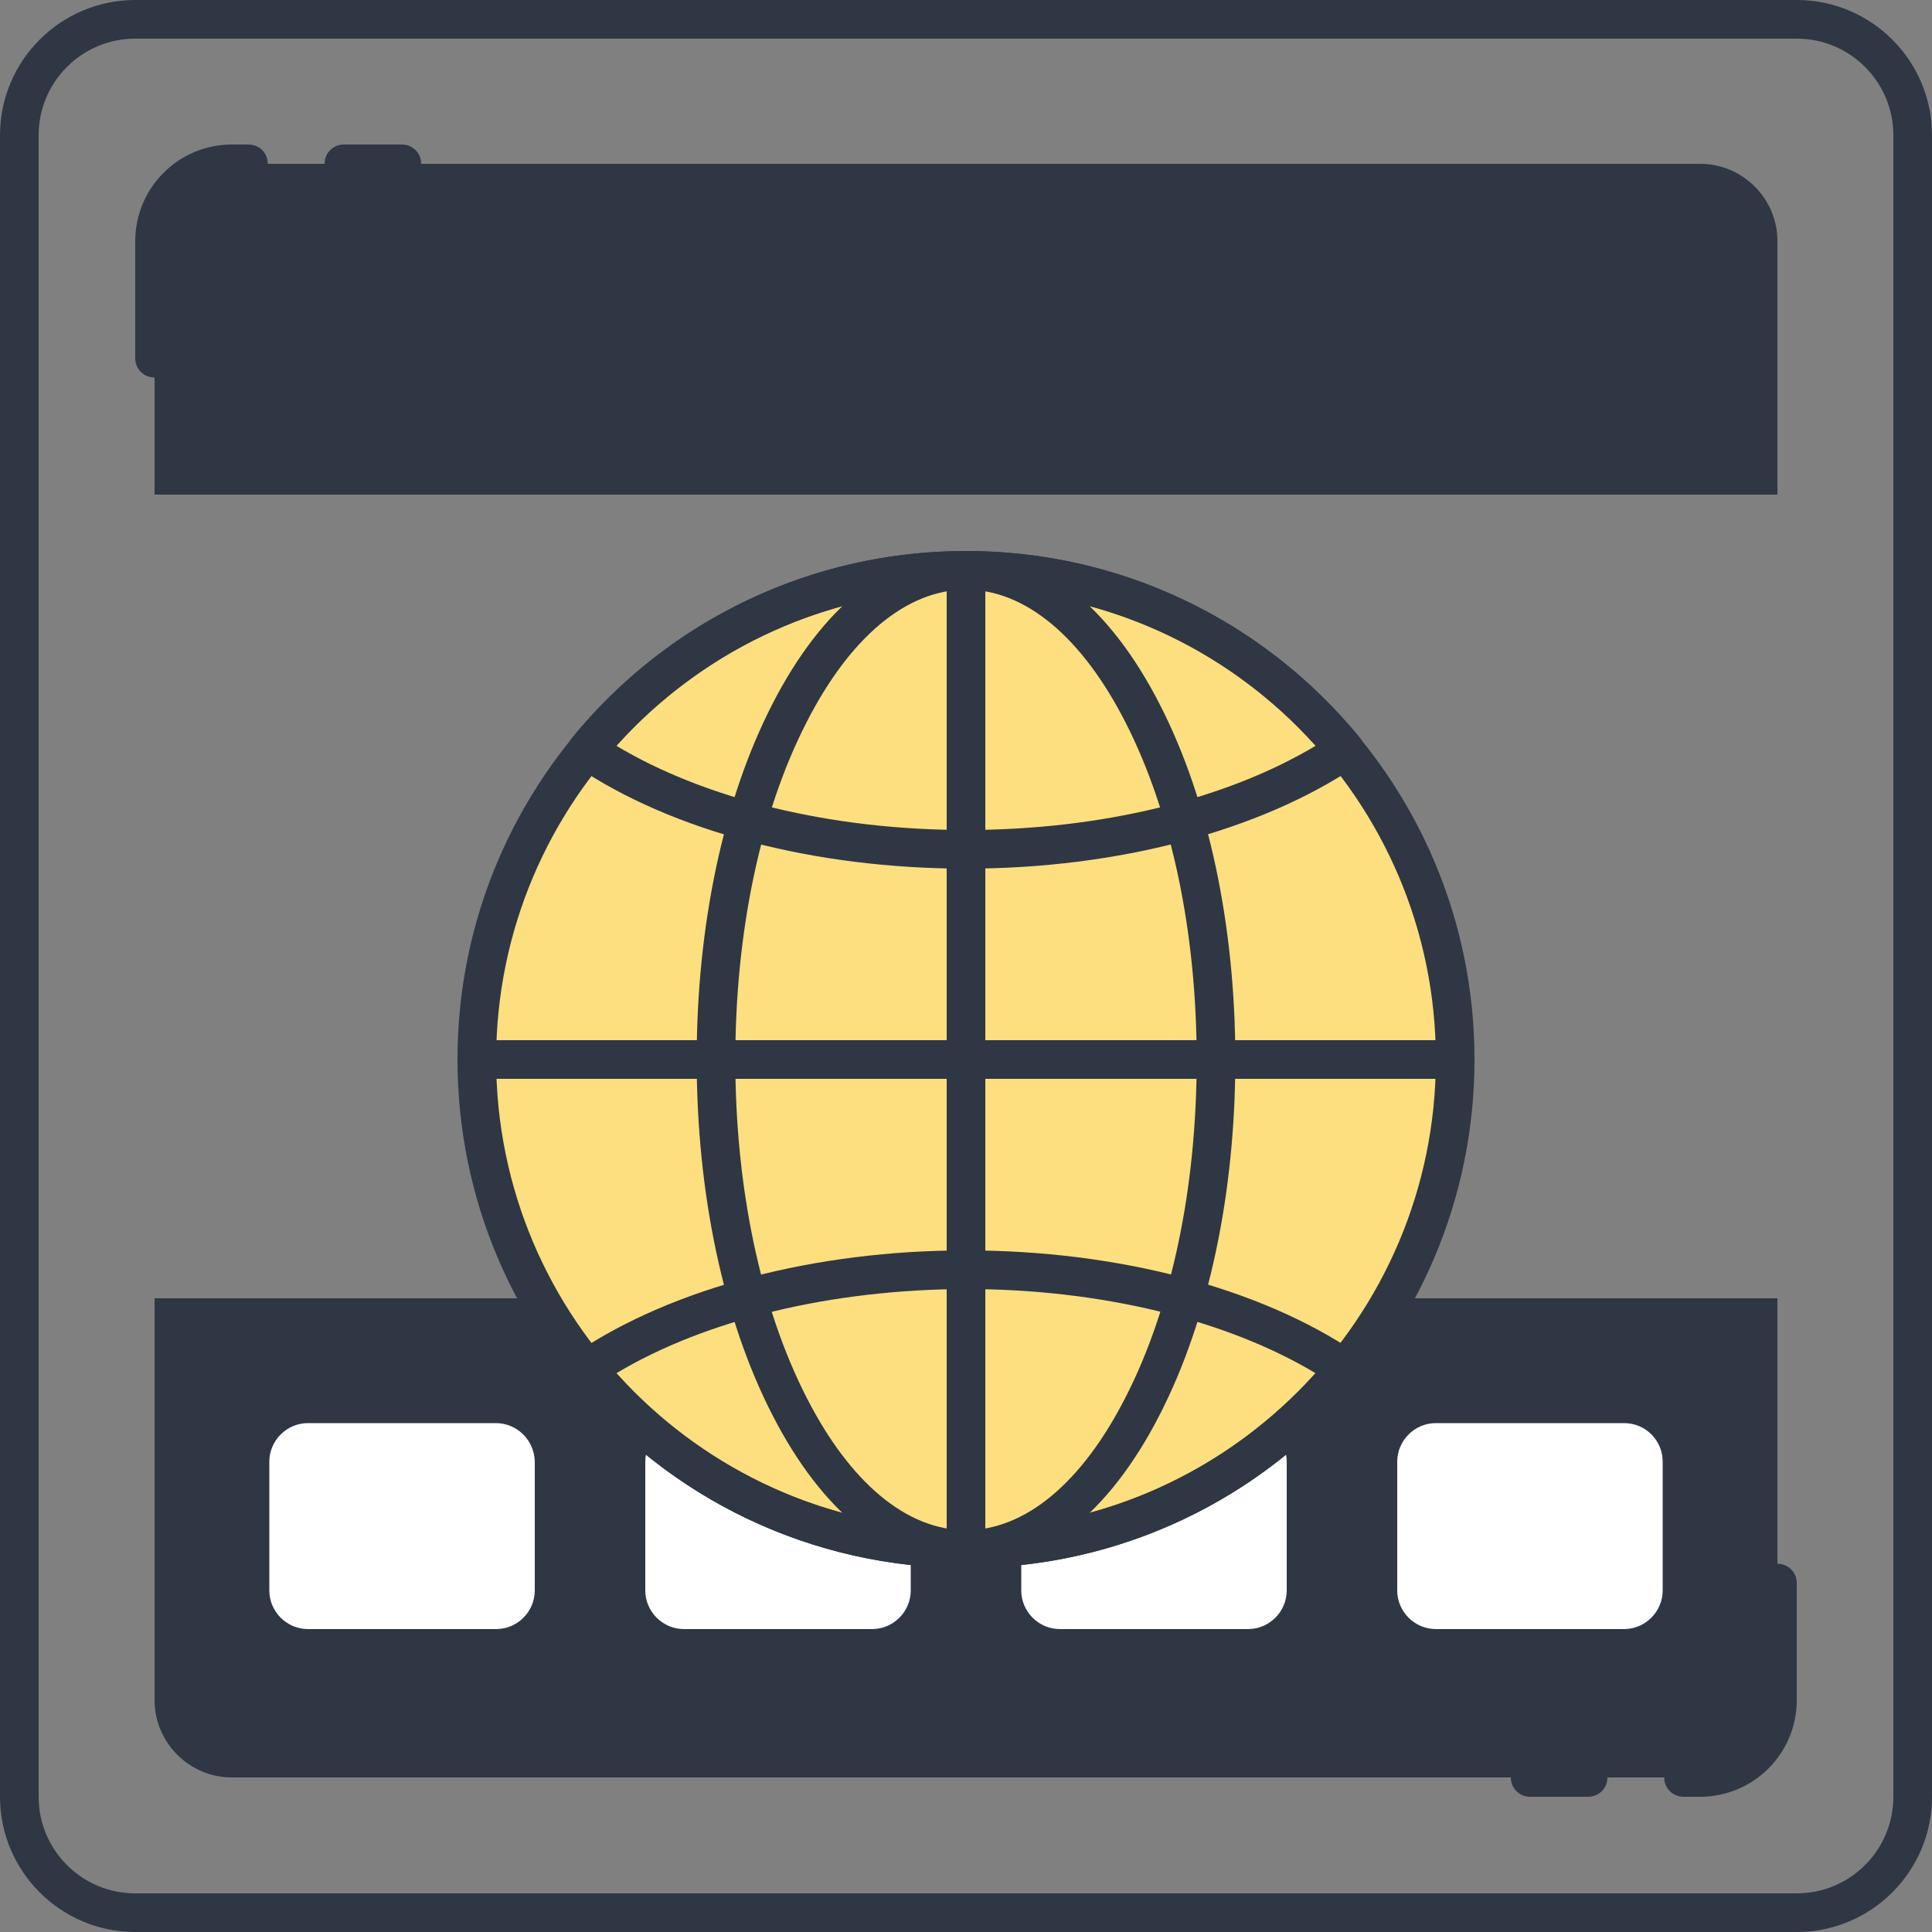 <?xml version="1.0" encoding="utf-8"?>
<!-- Generator: Adobe Illustrator 19.2.0, SVG Export Plug-In . SVG Version: 6.00 Build 0)  -->
<svg version="1.1" id="Layer_1" xmlns="http://www.w3.org/2000/svg" xmlns:xlink="http://www.w3.org/1999/xlink" x="0px" y="0px"
	 viewBox="0 0 500 500" style="enable-background:new 0 0 500 500;" xml:space="preserve">
<rect x="0" y="0" width="500" height="500" fill="#808080" stroke="none"/>
<style type="text/css">
	.st0{fill:#ECF4F7;}
	.st1{fill:#2f3744;}
	.st2{fill:#2f3744;}
	.st3{fill:#AAB1BA;}
	.st4{fill:none;stroke:#2f3744;stroke-width:10;stroke-linecap:round;stroke-linejoin:round;stroke-miterlimit:10;}
	.st5{fill:#FDDF7F;}
	.st6{fill:#FFFFFF;}
</style>
<g>
	<g>
		<g>
			<path class="st2" d="M40,336v104c0,11,9,20,20,20h380c11,0,20-9,20-20V336H40z"/>
		</g>
	</g>
	<g>
		<g>
			<path class="st2" d="M460,128V62.4c0-11-9-20-20-20H60c-11,0-20,9-20,20V128H460z"/>
		</g>
	</g>
	<g>
		<g>
			<path class="st1" d="M465,500H35c-19.3,0-35-15.7-35-35V35C0,15.7,15.7,0,35,0h430c19.3,0,35,15.7,35,35v430
				C500,484.3,484.3,500,465,500z M35,10c-13.8,0-25,11.2-25,25v430c0,13.8,11.2,25,25,25h430c13.8,0,25-11.2,25-25V35
				c0-13.8-11.2-25-25-25H35z"/>
		</g>
	</g>
	<g>
		<g>
			<g>
				<path class="st1" d="M40,97.7c-2.8,0-5-2.2-5-5V62.4c0-13.8,11.2-25,25-25h4.3c2.8,0,5,2.2,5,5s-2.2,5-5,5H60
					c-8.3,0-15,6.7-15,15v30.3C45,95.4,42.8,97.7,40,97.7z"/>
			</g>
		</g>
		<g>
			<g>
				<path class="st1" d="M104,47.4H89c-2.8,0-5-2.2-5-5s2.2-5,5-5h15c2.8,0,5,2.2,5,5S106.8,47.4,104,47.4z"/>
			</g>
		</g>
	</g>
	<g>
		<g>
			<g>
				<path class="st1" d="M440,465h-4.3c-2.8,0-5-2.2-5-5s2.2-5,5-5h4.3c8.3,0,15-6.7,15-15v-30.3c0-2.8,2.2-5,5-5s5,2.2,5,5V440
					C465,453.8,453.8,465,440,465z"/>
			</g>
		</g>
		<g>
			<g>
				<path class="st1" d="M411,465h-15c-2.8,0-5-2.2-5-5s2.2-5,5-5h15c2.8,0,5,2.2,5,5S413.8,465,411,465z"/>
			</g>
		</g>
	</g>
	<g>
		<g>
			<g>
				<path class="st6" d="M128.3,368.3H79.7c-5.5,0-10,4.5-10,10v33.3c0,5.5,4.5,10,10,10h48.7c5.5,0,10-4.5,10-10v-33.3
					C138.3,372.8,133.9,368.3,128.3,368.3z"/>
			</g>
		</g>
		<g>
			<g>
				<path class="st6" d="M225.7,368.3H177c-5.5,0-10,4.5-10,10v33.3c0,5.5,4.5,10,10,10h48.7c5.5,0,10-4.5,10-10v-33.3
					C235.7,372.8,231.2,368.3,225.7,368.3z"/>
			</g>
		</g>
		<g>
			<g>
				<path class="st6" d="M323,368.3h-48.7c-5.5,0-10,4.5-10,10v33.3c0,5.5,4.5,10,10,10H323c5.5,0,10-4.5,10-10v-33.3
					C333,372.8,328.5,368.3,323,368.3z"/>
			</g>
		</g>
		<g>
			<g>
				<path class="st6" d="M420.3,368.3h-48.7c-5.5,0-10,4.5-10,10v33.3c0,5.5,4.5,10,10,10h48.7c5.5,0,10-4.5,10-10v-33.3
					C430.3,372.8,425.9,368.3,420.3,368.3z"/>
			</g>
		</g>
	</g>
	<g>
		<g>
			<g>
				<path class="st1" d="M175,109.6L175,109.6c-2,0-3.8-1.2-4.6-3l-12.6-28.5l-12.6,28.5c-0.8,1.8-2.6,3-4.6,3c-2,0-3.8-1.2-4.6-3
					l-17.2-38.8c-1.1-2.5,0-5.5,2.5-6.6c2.5-1.1,5.5,0,6.6,2.5l12.6,28.5l12.6-28.5c0.8-1.8,2.6-3,4.6-3c2,0,3.8,1.2,4.6,3L175,92.2
					l12.6-28.5c1.1-2.5,4.1-3.7,6.6-2.5c2.5,1.1,3.7,4.1,2.5,6.6l-17.2,38.8C178.8,108.4,177,109.6,175,109.6z"/>
			</g>
		</g>
		<g>
			<g>
				<path class="st1" d="M267.2,109.6L267.2,109.6c-2,0-3.8-1.2-4.6-3L250,78.1l-12.6,28.5c-0.8,1.8-2.6,3-4.6,3c-2,0-3.8-1.2-4.6-3
					L211,67.8c-1.1-2.5,0-5.5,2.5-6.6c2.5-1.1,5.5,0,6.6,2.5l12.6,28.5l12.6-28.5c0.8-1.8,2.6-3,4.6-3s3.8,1.2,4.6,3l12.6,28.5
					l12.6-28.5c1.1-2.5,4.1-3.7,6.6-2.5c2.5,1.1,3.7,4.1,2.5,6.6l-17.2,38.8C271,108.4,269.2,109.6,267.2,109.6z"/>
			</g>
		</g>
		<g>
			<g>
				<path class="st1" d="M359.4,109.6c-2,0-3.8-1.2-4.6-3l-12.6-28.5l-12.6,28.5c-0.8,1.8-2.6,3-4.6,3c-2,0-3.8-1.2-4.6-3
					l-17.2-38.8c-1.1-2.5,0-5.5,2.5-6.6c2.5-1.1,5.5,0,6.6,2.5L325,92.2l12.6-28.5c0.8-1.8,2.6-3,4.6-3c2,0,3.8,1.2,4.6,3l12.6,28.5
					l12.6-28.5c1.1-2.5,4.1-3.7,6.6-2.5c2.5,1.1,3.7,4.1,2.5,6.6L364,106.6C363.2,108.4,361.4,109.6,359.4,109.6z"/>
			</g>
		</g>
	</g>
	<g>
		<g>
			<g>
				<g>
					<circle class="st5" cx="250" cy="274.2" r="126.6"/>
				</g>
			</g>
			<g>
				<g>
					<ellipse class="st5" cx="250" cy="274.2" rx="64.7" ry="126.6"/>
				</g>
			</g>
			<g>
				<g>
					<path class="st5" d="M348.1,194.1c-23.2-28.4-58.5-46.6-98.1-46.6c-39.6,0-74.9,18.1-98.1,46.6c23.2,15.6,58.5,25.6,98.1,25.6
						C289.6,219.8,324.9,209.8,348.1,194.1z"/>
				</g>
			</g>
			<g>
				<g>
					<path class="st5" d="M151.9,354.3c23.2,28.4,58.5,46.6,98.1,46.6c39.6,0,74.9-18.1,98.1-46.6c-23.2-15.6-58.5-25.6-98.1-25.6
						C210.4,328.7,175.1,338.6,151.9,354.3z"/>
				</g>
			</g>
		</g>
		<g>
			<g>
				<g>
					<path class="st1" d="M250,405.8c-72.6,0-131.6-59-131.6-131.6c0-72.6,59-131.6,131.6-131.6s131.6,59,131.6,131.6
						C381.6,346.8,322.6,405.8,250,405.8z M250,152.6c-67.1,0-121.6,54.6-121.6,121.6c0,67.1,54.6,121.6,121.6,121.6
						s121.6-54.6,121.6-121.6C371.6,207.1,317.1,152.6,250,152.6z"/>
				</g>
			</g>
			<g>
				<g>
					<path class="st1" d="M250,405.8c-19.3,0-37.1-14.1-50.2-39.8c-12.6-24.6-19.5-57.2-19.5-91.8c0-34.6,6.9-67.2,19.5-91.8
						c13.1-25.7,30.9-39.8,50.2-39.8s37.1,14.1,50.2,39.8c12.6,24.6,19.5,57.2,19.5,91.8c0,34.6-6.9,67.2-19.5,91.8
						C287.1,391.7,269.3,405.8,250,405.8z M250,152.6c-15.3,0-30,12.2-41.3,34.4c-11.9,23.2-18.4,54.2-18.4,87.3
						c0,33,6.5,64,18.4,87.3c11.3,22.2,26,34.4,41.3,34.4s30-12.2,41.3-34.4c11.9-23.2,18.4-54.2,18.4-87.3c0-33-6.5-64-18.4-87.3
						C280,164.8,265.3,152.6,250,152.6z"/>
				</g>
			</g>
			<g>
				<g>
					<path class="st1" d="M250,224.8c-39.1,0-75.9-9.6-100.9-26.5c-1.2-0.8-1.9-2-2.2-3.4c-0.2-1.4,0.2-2.8,1.1-3.9
						c25.1-30.8,62.3-48.4,102-48.4s76.8,17.6,102,48.4c0.9,1.1,1.3,2.5,1.1,3.9c-0.2,1.4-1,2.6-2.2,3.4
						C325.9,215.1,289.1,224.8,250,224.8z M159.5,193c23.2,13.9,55.8,21.8,90.5,21.8c34.7,0,67.3-7.9,90.5-21.8
						c-23.1-25.8-55.8-40.4-90.5-40.4S182.6,167.2,159.5,193z"/>
				</g>
			</g>
			<g>
				<g>
					<path class="st1" d="M250,405.8c-39.7,0-76.8-17.6-102-48.4c-0.9-1.1-1.3-2.5-1.1-3.9c0.2-1.4,1-2.6,2.2-3.4
						c25-16.8,61.8-26.5,100.9-26.5s75.9,9.6,100.9,26.5c1.2,0.8,1.9,2,2.2,3.4c0.2,1.4-0.2,2.8-1.1,3.9
						C326.8,388.2,289.7,405.8,250,405.8z M159.5,355.4c23.1,25.8,55.8,40.4,90.5,40.4s67.4-14.7,90.5-40.4
						c-23.2-13.9-55.8-21.8-90.5-21.8C215.3,333.7,182.7,341.5,159.5,355.4z"/>
				</g>
			</g>
			<g>
				<g>
					<path class="st1" d="M250,405.8c-2.8,0-5-2.2-5-5V147.6c0-2.8,2.2-5,5-5s5,2.2,5,5v253.2C255,403.6,252.8,405.8,250,405.8z"/>
				</g>
			</g>
			<g>
				<g>
					<path class="st1" d="M376.6,279.2H123.4c-2.8,0-5-2.2-5-5c0-2.8,2.2-5,5-5h253.2c2.8,0,5,2.2,5,5
						C381.6,277,379.4,279.2,376.6,279.2z"/>
				</g>
			</g>
		</g>
	</g>
</g>
</svg>
